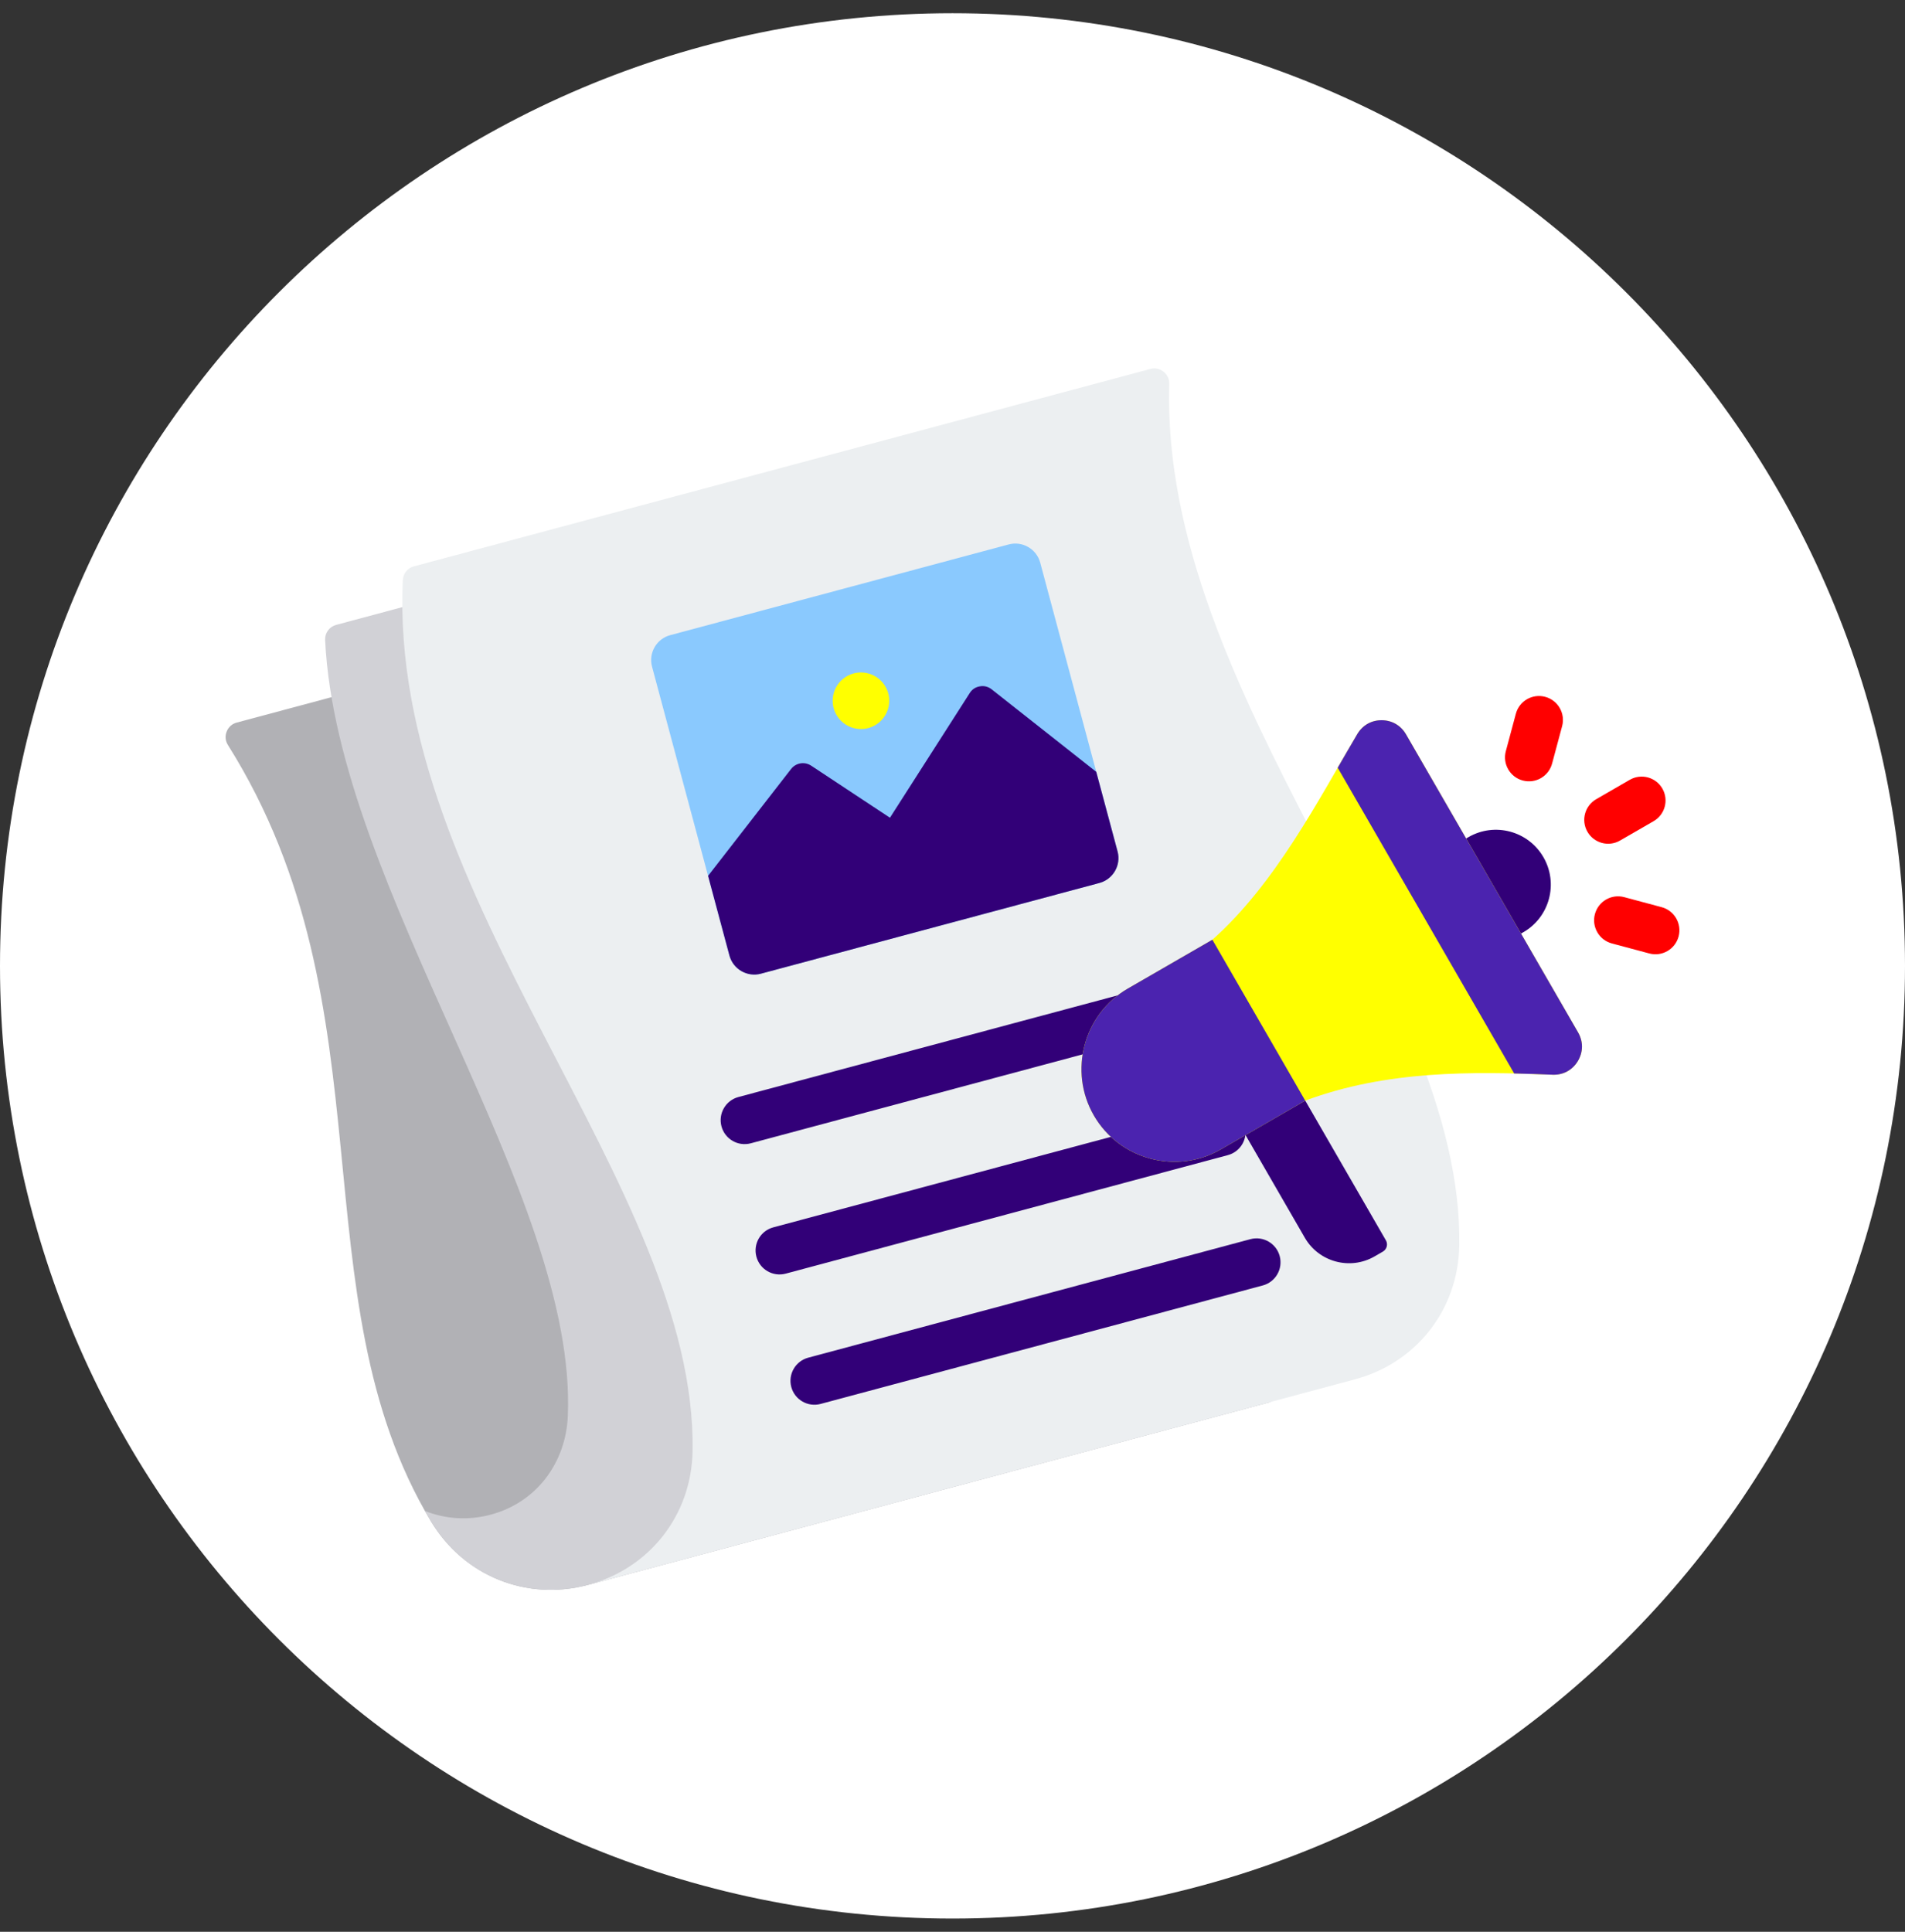 <svg width="72" height="73" viewBox="0 0 72 73" fill="none" xmlns="http://www.w3.org/2000/svg">
<rect x="0" y="0" width="72" height="73" fill="#333333" stroke="none"/>
<g clip-path="url(#clip0_3381_6183)">
<path d="M36 72.5C55.882 72.5 72 56.382 72 36.5C72 16.618 55.882 0.5 36 0.5C16.118 0.5 0 16.618 0 36.5C0 56.382 16.118 72.5 36 72.5Z" fill="white"/>
<path fill-rule="evenodd" clip-rule="evenodd" d="M48.018 52.979L23.511 23.403L8.948 27.305C8.768 27.353 8.635 27.473 8.567 27.646C8.499 27.819 8.516 27.997 8.615 28.154C14.862 38.086 11.17 48.974 16.289 57.49C17.531 59.556 19.901 60.513 22.23 59.889C39.422 55.283 48.018 52.979 48.018 52.979Z" fill="#B1B1B5"/>
<path fill-rule="evenodd" clip-rule="evenodd" d="M12.288 24.188C12.746 33.61 21.819 45.109 21.461 53.512C21.387 55.269 20.286 56.771 18.551 57.236C17.693 57.466 16.825 57.404 16.059 57.094C16.133 57.227 16.21 57.358 16.289 57.49C17.531 59.556 19.901 60.513 22.23 59.889C39.422 55.282 48.018 52.979 48.018 52.979L23.323 20.768C19.784 21.717 16.245 22.665 12.707 23.613C12.447 23.683 12.275 23.918 12.288 24.188Z" fill="#D1D1D6"/>
<path fill-rule="evenodd" clip-rule="evenodd" d="M22.23 59.889C24.559 59.265 26.133 57.251 26.176 54.841C26.352 44.806 14.656 33.924 15.226 21.921C15.238 21.67 15.403 21.465 15.646 21.401C24.923 18.915 34.2 16.429 43.477 13.943C43.656 13.895 43.83 13.931 43.975 14.046C44.12 14.16 44.195 14.321 44.19 14.506C43.859 26.371 55.328 37.139 55.153 47.077C55.11 49.487 53.536 51.501 51.207 52.125C42.576 54.438 30.861 57.577 22.23 59.889Z" fill="#ECEFF1"/>
<path fill-rule="evenodd" clip-rule="evenodd" d="M31.015 53.053C30.532 53.182 30.036 52.895 29.907 52.413C29.778 51.93 30.065 51.434 30.548 51.305L47.259 46.827C47.742 46.698 48.238 46.985 48.367 47.468C48.496 47.951 48.209 48.447 47.726 48.576L31.015 53.053ZM28.376 43.204C27.893 43.333 27.397 43.046 27.268 42.563C27.139 42.08 27.426 41.584 27.909 41.455L44.62 36.977C45.103 36.848 45.599 37.135 45.728 37.618C45.857 38.101 45.57 38.597 45.087 38.726L28.376 43.204ZM29.696 48.129L46.407 43.651C46.89 43.522 47.176 43.026 47.047 42.543C46.918 42.06 46.422 41.773 45.939 41.902L29.228 46.38C28.745 46.509 28.459 47.005 28.588 47.488C28.717 47.971 29.213 48.258 29.696 48.129Z" fill="#320078"/>
<path fill-rule="evenodd" clip-rule="evenodd" d="M25.331 24.002L38.124 20.574C38.642 20.435 39.176 20.744 39.315 21.261L42.24 32.177C42.378 32.694 42.07 33.229 41.553 33.367L28.759 36.795C28.242 36.934 27.707 36.625 27.569 36.108L24.644 25.192C24.505 24.675 24.814 24.14 25.331 24.002Z" fill="#8AC9FE"/>
<path fill-rule="evenodd" clip-rule="evenodd" d="M42.24 32.177L41.433 29.167L37.48 26.049C37.349 25.947 37.198 25.908 37.035 25.936C36.871 25.963 36.741 26.049 36.652 26.189L33.636 30.901L30.659 28.934C30.411 28.771 30.081 28.825 29.899 29.059L26.762 33.098L27.569 36.108C27.707 36.625 28.242 36.934 28.759 36.795L41.553 33.367C42.069 33.229 42.378 32.694 42.24 32.177Z" fill="#320078"/>
<path d="M33.603 26.587C33.663 26 33.234 25.476 32.646 25.416C32.059 25.358 31.535 25.786 31.476 26.373C31.416 26.961 31.845 27.485 32.433 27.544C33.02 27.603 33.544 27.175 33.603 26.587Z" fill="#FFFF00"/>
<path fill-rule="evenodd" clip-rule="evenodd" d="M52.381 46.872L48.926 40.888L46.67 42.19L49.316 46.773C49.847 47.693 51.031 48.01 51.951 47.479L52.267 47.296C52.415 47.211 52.466 47.02 52.381 46.872Z" fill="#320078"/>
<path fill-rule="evenodd" clip-rule="evenodd" d="M58.335 32.394C57.762 31.401 56.493 31.061 55.501 31.634C55.471 31.651 55.229 31.792 55.201 31.81L57.273 35.399C57.303 35.384 57.546 35.245 57.575 35.228C58.568 34.655 58.908 33.386 58.335 32.394Z" fill="#320078"/>
<path fill-rule="evenodd" clip-rule="evenodd" d="M49.332 41.592L46.137 43.437C44.465 44.403 42.307 43.824 41.341 42.152C40.376 40.48 40.954 38.321 42.626 37.356L45.822 35.511C48.214 33.385 49.825 30.229 51.3 27.739C51.499 27.404 51.834 27.214 52.223 27.217C52.613 27.219 52.946 27.413 53.141 27.75L59.645 39.015C59.844 39.361 59.84 39.759 59.634 40.1C59.427 40.441 59.077 40.63 58.678 40.613C55.618 40.487 52.406 40.446 49.332 41.592Z" fill="#FFFF00"/>
<path fill-rule="evenodd" clip-rule="evenodd" d="M55.414 31.687L53.141 27.75C52.946 27.413 52.613 27.219 52.223 27.216C51.834 27.214 51.499 27.404 51.3 27.739C51.058 28.148 50.812 28.575 50.559 29.012L57.229 40.565C57.715 40.576 58.198 40.593 58.678 40.613C59.076 40.63 59.427 40.441 59.634 40.1C59.84 39.758 59.844 39.361 59.645 39.015L57.486 35.276L55.414 31.687Z" fill="#4B23AF"/>
<path fill-rule="evenodd" clip-rule="evenodd" d="M48.926 40.888L45.822 35.511L42.626 37.356C40.954 38.321 40.376 40.48 41.341 42.152C42.307 43.824 44.465 44.403 46.137 43.437L47.077 42.895L49.332 41.592L48.926 40.888Z" fill="#4B23AF"/>
<path fill-rule="evenodd" clip-rule="evenodd" d="M60.92 35.651C60.438 35.522 60.151 35.026 60.28 34.543C60.409 34.06 60.905 33.773 61.388 33.902L62.802 34.281C63.285 34.41 63.572 34.906 63.443 35.389C63.314 35.872 62.818 36.159 62.335 36.03L60.92 35.651ZM61.229 31.764C60.797 32.013 60.246 31.863 59.997 31.431C59.749 30.999 59.898 30.448 60.33 30.2L61.598 29.468C62.03 29.219 62.582 29.368 62.83 29.8C63.078 30.232 62.929 30.784 62.497 31.032L61.229 31.764ZM57.292 26.973C57.421 26.49 57.917 26.203 58.4 26.332C58.883 26.461 59.17 26.957 59.041 27.44L58.662 28.854C58.533 29.337 58.037 29.624 57.554 29.495C57.071 29.366 56.784 28.87 56.913 28.387L57.292 26.973Z" fill="#FF0000"/>
</g>
<defs>
<clipPath id="clip0_3381_6183">
<rect width="72" height="72" fill="white" transform="translate(0 0.5)"/>
</clipPath>
</defs>
</svg>
